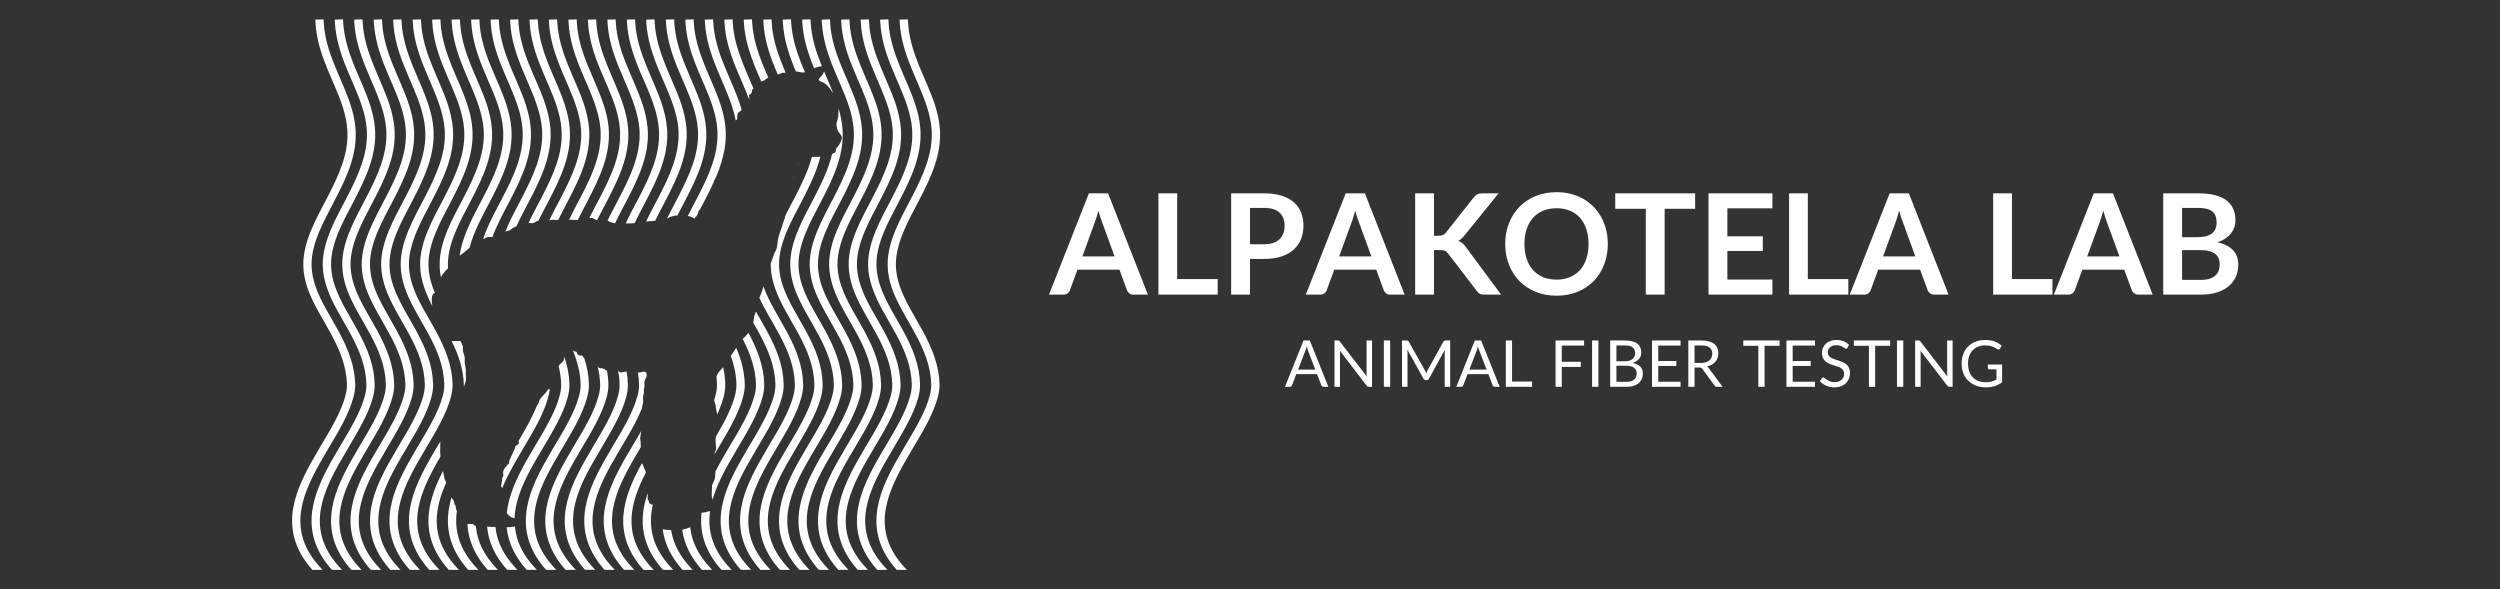 <?xml version="1.0" encoding="UTF-8"?>
<!DOCTYPE svg PUBLIC "-//W3C//DTD SVG 1.1//EN" "http://www.w3.org/Graphics/SVG/1.1/DTD/svg11.dtd">
<!-- Creator: CorelDRAW X7 -->
<svg xmlns="http://www.w3.org/2000/svg" xml:space="preserve" width="297mm" height="70mm" version="1.1" style="shape-rendering:geometricPrecision; text-rendering:geometricPrecision; image-rendering:optimizeQuality; fill-rule:evenodd; clip-rule:evenodd"
viewBox="0 0 29700 7000"
 xmlns:xlink="http://www.w3.org/1999/xlink">
 <rect x="0" y="0" width="29700" height="7000" fill="#333333" stroke="none"/>
 <defs>
  <style type="text/css">
   <![CDATA[
    .fil0 {fill:#FEFEFE}
   ]]>
  </style>
 </defs>
 <g id="Layer_x0020_1">
  <path class="fil0" d="M3943 6770c-176,-197 -259,-412 -239,-654 19,-222 120,-436 233,-638 62,-109 128,-217 191,-325 58,-101 115,-204 158,-309 35,-85 69,-187 67,-276 -5,-215 -83,-406 -189,-602 -99,-181 -217,-360 -281,-550 -30,-88 -48,-176 -49,-267 -3,-276 151,-544 282,-795 139,-268 265,-534 240,-828 -7,-87 -27,-173 -54,-258 -51,-159 -126,-313 -190,-470 -70,-173 -122,-344 -133,-526l-2 -39 98 -3 2 38c11,176 62,340 129,507 64,158 140,314 191,474 29,90 50,180 57,272 26,307 -102,582 -247,861 -125,240 -278,504 -274,767 1,84 17,166 45,247 63,186 180,363 276,540 112,206 192,405 197,630 3,99 -33,208 -71,301 -45,108 -103,214 -163,317 -62,109 -128,216 -189,325 -109,193 -208,400 -226,612 -19,235 65,440 243,629l19 20 -121 0zm1851 0c-149,-167 -231,-346 -241,-545 22,0 44,-1 65,-1 13,0 -3,17 35,24 15,183 98,347 243,502l19 20 -121 0zm-55 -3929c56,-168 146,-331 228,-487 139,-268 265,-534 240,-828 -7,-87 -27,-173 -54,-258 -51,-159 -126,-313 -190,-470 -70,-173 -122,-344 -133,-526l-2 -39 98 -3 2 38c11,176 62,340 129,507 64,158 140,314 191,474 29,90 50,180 57,272 26,307 -102,582 -247,861 -72,138 -153,285 -208,434 -14,1 -27,0 -38,-1 -22,0 -46,11 -73,26zm-2028 3929c-175,-197 -258,-412 -238,-654 19,-222 120,-436 233,-638 61,-109 127,-217 190,-325 59,-101 115,-204 159,-309 34,-85 69,-187 67,-276 -6,-215 -83,-406 -190,-602 -98,-181 -216,-360 -281,-550 -29,-88 -47,-176 -48,-267 -3,-276 150,-544 281,-795 139,-268 266,-534 241,-828 -7,-87 -27,-173 -54,-258 -51,-159 -127,-313 -190,-470 -70,-173 -123,-344 -133,-526l-3 -39 99 -3 2 38c10,176 61,340 129,507 64,158 139,314 191,474 29,90 49,180 57,272 26,307 -102,582 -248,861 -124,240 -277,504 -274,767 1,84 18,166 45,247 63,186 181,363 277,540 111,206 191,405 197,630 2,99 -34,208 -72,301 -44,108 -102,214 -162,317 -63,109 -129,216 -190,325 -108,193 -207,400 -225,612 -20,235 65,440 243,629l18 20 -121 0zm1620 0c-176,-197 -259,-412 -238,-654 15,-179 84,-353 169,-520 1,7 3,14 5,23 12,33 5,61 23,92 6,9 9,17 11,23 -57,125 -99,255 -110,387 -20,235 65,440 242,629l19 20 -121 0zm-93 -3477c-9,-47 -15,-95 -15,-144 -4,-276 150,-544 281,-795 139,-268 265,-534 241,-828 -8,-87 -28,-173 -55,-258 -51,-159 -126,-313 -189,-470 -70,-173 -123,-344 -134,-526l-2 -39 98 -3 3 38c10,176 61,340 128,507 64,158 140,314 192,474 28,90 49,180 57,272 26,307 -102,582 -248,861 -125,240 -277,504 -274,767 0,13 1,26 2,39 -34,28 -63,66 -85,105zm-138 3477c-176,-197 -259,-412 -239,-654 19,-222 120,-436 233,-638 44,-79 91,-156 137,-234 0,6 0,12 0,19 0,48 -6,109 3,159 -17,29 -33,58 -50,87 -108,193 -207,400 -225,612 -19,235 65,440 243,629l19 20 -121 0zm410 -2176c0,-9 0,-18 0,-26 -5,-184 -62,-349 -144,-516 34,2 67,0 105,0 9,20 19,41 28,61 1,9 1,22 0,41 -1,39 29,69 22,140 -3,39 20,88 13,138 -5,46 12,51 -7,115 -5,20 -12,34 -17,47zm-374 -958c-37,-72 -71,-145 -96,-220 -30,-88 -48,-176 -49,-267 -3,-276 151,-544 282,-795 139,-268 265,-534 240,-828 -7,-87 -27,-173 -54,-258 -51,-159 -127,-313 -190,-470 -70,-173 -122,-344 -133,-526l-2 -39 98 -3 2 38c11,176 62,340 129,507 64,158 140,314 191,474 29,90 50,180 57,272 26,307 -102,582 -247,861 -125,240 -278,504 -274,767 1,84 17,166 45,247 9,28 20,56 32,84l0 0c-43,9 -43,78 -31,156zm-268 3134c-175,-197 -258,-412 -238,-654 18,-222 120,-436 233,-638 61,-109 127,-217 190,-325 59,-101 115,-204 159,-309 34,-85 69,-187 66,-276 -5,-215 -82,-406 -189,-602 -98,-181 -216,-360 -281,-550 -29,-88 -47,-176 -48,-267 -3,-276 150,-544 281,-795 139,-268 266,-534 241,-828 -8,-87 -27,-173 -55,-258 -50,-159 -126,-313 -189,-470 -70,-173 -123,-344 -133,-526l-3 -39 99 -3 2 38c10,176 61,340 129,507 63,158 139,314 191,474 28,90 49,180 57,272 26,307 -102,582 -248,861 -124,240 -277,504 -274,767 1,84 18,166 45,247 63,186 181,363 277,540 111,206 191,405 197,630 2,99 -34,208 -72,301 -44,108 -102,214 -162,317 -63,109 -129,216 -190,325 -108,193 -207,400 -225,612 -20,235 65,440 243,629l18 20 -121 0zm-231 0c-176,-197 -259,-412 -238,-654 18,-222 119,-436 233,-638 61,-109 127,-217 190,-325 58,-101 115,-204 158,-309 35,-85 69,-187 67,-276 -5,-215 -83,-406 -189,-602 -98,-181 -216,-360 -281,-550 -30,-88 -47,-176 -49,-267 -3,-276 151,-544 282,-795 139,-268 265,-534 240,-828 -7,-87 -27,-173 -54,-258 -51,-159 -126,-313 -189,-470 -71,-173 -123,-344 -134,-526l-2 -39 98 -3 2 38c11,176 62,340 129,507 64,158 140,314 191,474 29,90 50,180 58,272 25,307 -103,582 -248,861 -125,240 -277,504 -274,767 1,84 17,166 45,247 63,186 180,363 276,540 112,206 192,405 197,630 3,99 -33,208 -71,301 -44,108 -102,214 -162,317 -63,109 -129,216 -190,325 -109,193 -208,400 -225,612 -20,235 64,440 242,629l19 20 -121 0zm-231 0c-176,-197 -259,-412 -239,-654 19,-222 120,-436 233,-638 62,-109 128,-217 191,-325 58,-101 115,-204 158,-309 34,-85 69,-187 67,-276 -6,-215 -83,-406 -190,-602 -98,-181 -216,-360 -281,-550 -29,-88 -47,-176 -48,-267 -3,-276 151,-544 281,-795 140,-268 266,-534 241,-828 -7,-87 -27,-173 -54,-258 -51,-159 -127,-313 -190,-470 -70,-173 -122,-344 -133,-526l-2 -39 98 -3 2 38c10,176 61,340 129,507 64,158 140,314 191,474 29,90 49,180 57,272 26,307 -102,582 -247,861 -125,240 -278,504 -275,767 1,84 18,166 45,247 64,186 181,363 277,540 112,206 191,405 197,630 2,99 -33,208 -72,301 -44,108 -102,214 -162,317 -63,109 -129,216 -190,325 -108,193 -207,400 -225,612 -19,235 65,440 243,629l19 20 -121 0zm-232 0c-176,-197 -259,-412 -238,-654 18,-222 120,-436 233,-638 61,-109 127,-217 190,-325 59,-101 115,-204 158,-309 35,-85 69,-187 67,-276 -5,-215 -82,-406 -189,-602 -98,-181 -216,-360 -281,-550 -30,-88 -47,-176 -48,-267 -4,-276 150,-544 281,-795 139,-268 265,-534 241,-828 -8,-87 -27,-173 -55,-258 -51,-159 -126,-313 -189,-470 -70,-173 -123,-344 -134,-526l-2 -39 98 -3 3 38c10,176 61,340 129,507 63,158 139,314 191,474 28,90 49,180 57,272 26,307 -102,582 -248,861 -124,240 -277,504 -274,767 1,84 18,166 45,247 63,186 181,363 277,540 111,206 191,405 197,630 2,99 -34,208 -72,301 -44,108 -102,214 -162,317 -63,109 -129,216 -190,325 -108,193 -207,400 -225,612 -20,235 65,440 242,629l19 20 -121 0zm1388 0c-175,-197 -258,-412 -238,-654 6,-70 20,-139 40,-207 2,4 5,9 10,15 30,39 21,62 25,65 25,23 11,59 29,80 -2,17 -4,35 -6,52 -19,235 65,440 243,629l19 20 -122 0zm-101 -3731c30,-237 161,-468 274,-685 140,-268 266,-534 241,-828 -7,-87 -27,-173 -54,-258 -51,-159 -127,-313 -190,-470 -70,-173 -122,-344 -133,-526l-2 -39 98 -3 2 38 0 0 1 8 0 0 0 8 0 0 1 9 0 0 0 8 0 0 1 8 0 0 1 8 0 0 1 8 0 0 1 8 0 0 1 9 1 8 0 0 1 8 1 8 1 8 0 0 1 8 0 0 2 8 1 8 0 0 1 8 2 8 1 8 2 8 1 8 2 8 2 8 0 0 2 8 1 8 2 8 2 7 2 8 2 8 2 8 2 8 2 8 2 8 0 0 2 8 3 8 2 7 2 8 2 8 3 8 2 8 3 8 2 7 3 8 2 8 3 8 2 8 3 8 3 7 2 8 3 8 0 0 3 8 3 8 3 7 3 8 2 8 3 8 3 8 3 7 3 8 3 8 3 8 4 8 3 7 3 8c64,158 140,314 191,474 29,90 49,180 57,272 26,307 -102,582 -247,861 -92,177 -200,367 -248,560 -32,31 -101,85 -118,97zm5192 3731c-176,-197 -259,-412 -238,-654 18,-222 119,-436 233,-638 61,-109 127,-217 190,-325 59,-101 115,-204 158,-309 35,-85 69,-187 67,-276 -5,-215 -83,-406 -189,-602 -98,-181 -216,-360 -281,-550 -30,-88 -47,-176 -48,-267 -4,-276 150,-544 281,-795 139,-268 265,-534 241,-828 -8,-87 -28,-173 -55,-258 -51,-159 -126,-313 -189,-470 -70,-173 -123,-344 -134,-526l-2 -39 98 -3 3 38c10,176 61,340 128,507 64,158 140,314 192,474 28,90 49,180 57,272 26,307 -102,582 -248,861 -125,240 -277,504 -274,767 1,84 17,166 45,247 63,186 180,363 276,540 112,206 192,405 198,630 2,99 -34,208 -72,301 -44,108 -102,214 -162,317 -63,109 -129,216 -190,325 -108,193 -207,400 -225,612 -20,235 65,440 242,629l19 20 -121 0zm-231 0c-176,-197 -259,-412 -239,-654 19,-222 120,-436 233,-638 62,-109 128,-217 191,-325 58,-101 115,-204 158,-309 34,-85 69,-187 67,-276 -5,-215 -83,-406 -189,-602 -99,-181 -217,-360 -281,-550 -30,-88 -48,-176 -49,-267 -3,-276 151,-544 282,-795 139,-268 265,-534 240,-828 -7,-87 -27,-173 -54,-258 -51,-159 -127,-313 -190,-470 -70,-173 -122,-344 -133,-526l-2 -39 98 -3 2 38c11,176 62,340 129,507 64,158 140,314 191,474 29,90 50,180 57,272 26,307 -102,582 -247,861 -125,240 -278,504 -274,767 1,84 17,166 45,247 63,186 180,363 276,540 112,206 192,405 197,630 3,99 -33,208 -71,301 -45,108 -103,214 -163,317 -62,109 -128,216 -190,325 -108,193 -207,400 -225,612 -19,235 65,440 243,629l19 20 -121 0zm-232 0c-175,-197 -258,-412 -238,-654 18,-222 120,-436 233,-638 61,-109 127,-217 190,-325 59,-101 115,-204 158,-309 35,-85 70,-187 67,-276 -5,-215 -82,-406 -189,-602 -98,-181 -216,-360 -281,-550 -29,-88 -47,-176 -48,-267 -4,-276 150,-544 281,-795 139,-268 266,-534 241,-828 -8,-87 -27,-173 -55,-258 -51,-159 -126,-313 -189,-470 -70,-173 -123,-344 -133,-526l-3 -39 99 -3 2 38c10,176 61,340 129,507 63,158 139,314 191,474 28,90 49,180 57,272 26,307 -102,582 -248,861 -124,240 -277,504 -274,767 1,84 18,166 45,247 63,186 181,363 277,540 111,206 191,405 197,630 2,99 -34,208 -72,301 -44,108 -102,214 -162,317 -63,109 -129,216 -190,325 -108,193 -207,400 -225,612 -20,235 65,440 243,629l18 20 -121 0zm-231 0c-176,-197 -259,-412 -238,-654 18,-222 119,-436 233,-638 61,-109 127,-217 190,-325 58,-101 115,-204 158,-309 35,-85 69,-187 67,-276 -5,-215 -83,-406 -189,-602 -98,-181 -217,-360 -281,-550 -30,-88 -47,-176 -49,-267 -3,-276 151,-544 282,-795 139,-268 265,-534 240,-828 -7,-87 -27,-173 -54,-258 -51,-159 -126,-313 -189,-470 -71,-173 -123,-344 -134,-526l-2 -39 98 -3 2 38c11,176 62,340 129,507 64,158 140,314 191,474 29,90 50,180 57,272 26,307 -102,582 -247,861 -125,240 -277,504 -274,767 1,84 17,166 45,247 63,186 180,363 276,540 112,206 192,405 197,630 3,99 -33,208 -71,301 -45,108 -102,214 -162,317 -63,109 -129,216 -190,325 -109,193 -208,400 -225,612 -20,235 64,440 242,629l19 20 -121 0zm-231 0c-176,-197 -259,-412 -239,-654 19,-222 120,-436 233,-638 61,-109 128,-217 191,-325 58,-101 115,-204 158,-309 34,-85 69,-187 67,-276 -6,-215 -83,-406 -190,-602 -98,-181 -216,-360 -281,-550 -29,-88 -47,-176 -48,-267 -3,-276 151,-544 281,-795 140,-268 266,-534 241,-828 -7,-87 -27,-173 -54,-258 -51,-159 -127,-313 -190,-470 -70,-173 -122,-344 -133,-526l-2 -39 98 -3 2 38c10,176 61,340 129,507 64,158 140,314 191,474 29,90 49,180 57,272 26,307 -102,582 -247,861 -125,240 -278,504 -275,767 1,84 18,166 45,247 64,186 181,363 277,540 112,206 191,405 197,630 2,99 -33,208 -72,301 -44,108 -102,214 -162,317 -63,109 -129,216 -190,325 -108,193 -207,400 -225,612 -19,235 65,440 243,629l19 20 -121 0zm-232 0c-176,-197 -259,-412 -238,-654 18,-222 120,-436 233,-638 61,-109 127,-217 190,-325 59,-101 115,-204 158,-309 35,-85 69,-187 67,-276 -5,-215 -83,-406 -189,-602 -98,-181 -216,-360 -281,-550 -30,-88 -47,-176 -48,-267 -4,-276 150,-544 281,-795 90,-173 174,-345 216,-525 12,-6 22,-12 36,-18 14,-4 -2,-37 28,-65 25,-24 65,-99 49,-129 -19,-36 -44,-45 -54,-95 -7,-35 -12,-53 3,-88 0,-1 7,-37 10,-41 0,-34 7,-74 5,-106 23,77 39,155 46,234 26,307 -102,582 -248,861 -124,240 -277,504 -274,767 1,84 18,166 45,247 63,186 180,363 277,540 111,206 191,405 197,630 2,99 -34,208 -72,301 -44,108 -102,214 -162,317 -63,109 -129,216 -190,325 -108,193 -207,400 -225,612 -20,235 65,440 242,629l19 20 -121 0zm238 -5811l-9 -19c19,-17 49,-53 56,-68 0,-7 5,-14 9,-24 37,87 75,174 110,262 -1,-2 -3,-3 -4,-5l-3 -4c-22,-35 -53,-81 -88,-105 -39,-28 -38,-17 -71,-37zm-63 -149l-5 -12c-70,-173 -123,-344 -134,-526l-2 -39 98 -3 3 38c10,176 61,340 128,507l5 11c-30,4 -67,14 -93,24zm-406 5960c-176,-197 -259,-412 -239,-654 19,-222 120,-436 233,-638 62,-109 128,-217 191,-325 58,-101 115,-204 158,-309 35,-85 69,-187 67,-276 -5,-215 -83,-406 -189,-602 -99,-181 -217,-360 -281,-550 -30,-88 -48,-176 -49,-267 0,-6 0,-13 0,-20 13,-32 29,-77 34,-95 11,-42 35,-58 40,-99 6,-46 14,-121 32,-163 10,-22 13,-45 31,-86 7,-45 28,-74 32,-106 0,-3 1,-7 1,-11 36,-73 75,-145 112,-215 83,-161 162,-322 207,-488 1,0 2,-1 3,-1 30,-6 65,2 98,-3 -45,178 -128,348 -217,520 -125,240 -278,504 -274,767 1,84 17,166 45,247 63,186 180,363 276,540 112,206 192,405 197,630 3,99 -33,208 -71,301 -45,108 -103,214 -163,317 -62,109 -128,216 -189,325 -109,193 -208,400 -226,612 -19,235 65,440 243,629l19 20 -121 0zm190 -5921c-7,-17 -14,-34 -21,-51 -70,-173 -122,-344 -133,-526l-2 -39 98 -3 2 38c11,176 62,340 129,507 11,28 23,56 35,84 -18,3 -37,4 -51,-1 -17,-5 -37,-8 -57,-9zm-422 5921c-175,-197 -258,-412 -238,-654 18,-222 120,-436 233,-638 61,-109 127,-217 190,-325 59,-101 115,-204 159,-309 34,-85 69,-187 66,-276 -5,-215 -82,-406 -189,-602 -77,-143 -167,-283 -233,-430 16,-31 36,-85 50,-133 63,184 179,358 274,533 111,206 191,405 197,630 2,99 -34,208 -72,301 -44,108 -102,214 -162,317 -63,109 -129,216 -190,325 -108,193 -207,400 -225,612 -20,235 65,440 243,629l18 20 -121 0zm207 -5884c-13,-29 -25,-58 -37,-88 -70,-173 -123,-344 -133,-526l-3 -39 99 -3 2 38c10,176 61,340 129,507 12,30 24,59 36,88 -8,2 -19,3 -39,2 -2,0 -26,12 -54,21zm249 1063c-2,8 -4,15 -7,22 2,-8 3,-15 4,-20 1,-4 2,-1 2,-6l1 4zm-53 146c-5,10 -9,20 -13,30 1,-9 5,-20 13,-30zm-634 4675c-176,-197 -259,-412 -238,-654 18,-222 119,-436 233,-638 61,-109 127,-217 190,-325 58,-101 115,-204 158,-309 35,-85 69,-187 67,-276 -5,-215 -83,-406 -189,-602 -24,-44 -49,-88 -74,-132 3,-35 13,-94 24,-111 1,-8 4,-15 8,-21 44,78 90,156 132,234 112,206 192,405 197,630 3,99 -33,208 -71,301 -44,108 -102,214 -162,317 -63,109 -129,216 -190,325 -109,193 -208,400 -225,612 -1,4 -1,7 -1,11l0 0c0,4 -1,7 -1,11 0,3 0,7 0,11 -1,3 -1,7 -1,11 0,3 0,7 0,10 0,4 0,8 0,11 0,4 0,7 0,11l0 0c0,4 0,7 0,11 0,3 0,7 1,10 0,4 0,7 0,11l0 0c0,3 0,7 1,10 0,4 0,7 1,11l0 0c0,3 0,7 0,10 1,4 1,7 2,11 0,3 0,7 1,10 0,4 1,7 1,11l0 0c1,3 1,7 2,10l0 0c0,3 1,7 2,10 0,4 1,7 1,11l0 0c1,3 2,6 2,10 1,3 2,7 3,10 0,3 1,7 2,10 1,3 1,7 2,10l0 0c1,4 2,7 3,10l0 0c1,4 2,7 3,10l0 0c1,4 2,7 3,10l0 0c1,4 2,7 3,10l0 0c1,4 2,7 3,10 1,3 2,7 3,10l0 0c1,3 2,7 4,10l0 0c1,3 2,6 3,10 1,3 3,6 4,10 1,3 3,6 4,9 1,4 3,7 4,10 1,3 3,6 4,10l0 0c2,3 3,6 4,9 2,4 3,7 5,10l0 0c1,3 3,6 5,10 1,3 3,6 4,9 2,3 4,7 5,10 2,3 4,6 5,9 2,3 4,7 5,10 2,3 4,6 6,9 2,3 3,6 5,10 2,3 4,6 6,9 2,3 4,6 6,9 2,3 4,6 6,10 2,3 4,6 6,9 2,3 4,6 6,9 2,3 4,6 6,9 2,3 4,7 7,10 2,3 4,6 6,9 2,3 5,6 7,9 2,3 5,6 7,9 2,3 4,6 7,9 2,3 5,6 7,9 2,3 5,6 7,9 3,3 5,6 8,9l0 0c2,3 5,6 7,9 3,3 5,6 8,9 3,3 5,6 8,9 3,3 5,6 8,9 3,3 5,6 8,9 3,3 6,6 8,9l19 20 -121 0zm241 -5803l0 -1 -3 -7 -4 -7 -3 -8 -3 -7 -3 -7 -3 -7 -3 -8 -3 -7 -4 -7 -3 -8 -3 -7 -3 -7 -3 -8 -3 -7 -3 -7 -3 -8 -3 -7 -3 -7 -3 -7 -3 -8 -3 -7 -3 -7 -3 -8c-70,-173 -123,-344 -134,-526l-2 -39 98 -3 2 38c11,176 62,340 129,507 20,50 42,99 63,149 -28,7 -39,36 -79,41 -2,0 -4,1 -6,2zm-472 5803c-176,-197 -259,-412 -239,-654 1,-9 2,-17 3,-25 29,-2 54,-5 63,-11 0,0 19,-4 38,-9 -2,17 -4,33 -6,50 -19,235 65,440 243,629l19 20 -121 0zm-71 -1171c21,-41 43,-81 65,-121 62,-109 128,-217 191,-325 58,-101 115,-204 158,-309 34,-85 69,-187 67,-276 -5,-194 -68,-367 -158,-543 5,-4 11,-9 18,-15 11,-9 31,-31 50,-57 107,200 183,394 188,613 2,99 -33,208 -72,301 -44,108 -102,214 -162,317 -63,109 -129,216 -190,325 -76,136 -148,280 -190,427 -4,-12 -10,-34 -10,-62 0,-34 5,-81 5,-117 7,-3 5,-1 8,-5 -4,-11 23,-40 27,-83 2,-19 4,-44 5,-70zm399 -4420c-48,-128 -107,-254 -159,-381 -70,-173 -122,-344 -133,-526l-2 -39 98 -3 2 38c10,176 62,340 129,507 37,93 79,184 117,276 -32,20 -6,48 -31,64 -5,3 -17,12 -23,11 0,19 9,40 2,53zm-560 5591c-131,-147 -211,-305 -234,-476 32,-7 68,-20 95,-31 18,177 100,337 242,487l18 20 -121 0zm166 -1584c6,-11 13,-22 19,-33 59,-101 115,-204 158,-309 35,-85 69,-187 67,-276 -3,-119 -27,-230 -67,-338 23,-39 44,-64 64,-98 60,139 98,281 102,434 2,99 -34,208 -72,301 -44,108 -102,214 -162,317 -42,72 -85,144 -127,216 2,-19 7,-36 16,-50 15,-22 -13,-110 2,-158l0 -6zm235 -3755c-10,-55 -24,-109 -42,-163 -51,-159 -126,-313 -189,-470 -70,-173 -123,-344 -134,-526l-2 -39 98 -3 3 38c10,176 61,340 129,507 63,158 139,314 191,474 5,18 11,36 16,54 -9,30 -56,8 -52,105 1,12 -8,13 -18,23zm-632 5339c-133,-149 -213,-309 -235,-483 20,6 61,10 100,11 25,163 106,312 237,452l19 20 -121 0zm376 -2016c21,-62 35,-127 34,-186 -1,-33 -3,-66 -7,-97 3,-5 7,-10 10,-19 1,-4 -1,-2 2,-6 5,-14 59,-74 68,-84 15,67 24,134 25,204 3,99 -33,208 -71,301 -9,21 -18,41 -27,62 4,-31 -17,-67 -15,-114 0,-7 -12,-27 -19,-61zm-313 -2188c36,-72 74,-143 110,-212 139,-268 265,-534 240,-828 -7,-87 -27,-173 -54,-258 -51,-159 -126,-313 -190,-470 -70,-173 -122,-344 -133,-526l-2 -39 98 -3 2 38c11,176 62,340 129,507 64,158 140,314 191,474 29,90 50,180 57,272 11,121 -3,237 -33,351 -3,8 -7,17 -9,26 -1,5 -2,12 -3,19 -19,63 -42,126 -68,187 -11,21 -19,37 -20,38 -3,5 -5,13 -7,22 -33,73 -69,146 -107,218 -19,37 -39,74 -59,112 -10,5 -19,10 -19,38 -6,11 -12,22 -18,34 -4,3 -7,6 -7,7 -15,5 -10,21 -14,25 -21,-15 -51,-26 -84,-32zm-295 4204c-175,-197 -258,-412 -238,-654 7,-85 26,-169 54,-251l2 3c7,35 -13,36 11,81 18,35 -9,20 27,40 15,15 11,-4 23,9l-1 4 -2 10c-1,3 -1,7 -2,10 -1,3 -1,6 -2,10 0,3 -1,6 -2,10 0,3 -1,6 -1,10 -1,3 -1,6 -2,9 0,4 -1,7 -1,10 -1,4 -1,7 -2,10l-1 10c0,3 -1,7 -1,10 0,3 -1,7 -1,10 0,3 -1,7 -1,10 -20,235 65,440 243,629l19 20 -122 0zm47 -4171c41,-84 85,-165 126,-245 139,-268 266,-534 241,-828 -7,-87 -27,-173 -54,-258 -51,-159 -127,-313 -190,-470 -70,-173 -123,-344 -133,-526l-3 -39 99 -3 2 38c10,176 61,340 129,507 64,158 139,314 191,474 29,90 49,180 57,272 26,307 -102,582 -248,861 -30,58 -61,117 -92,177 -38,3 -73,11 -98,24 -13,6 -21,11 -27,16zm-278 4171c-3,-3 -5,-6 -8,-9 -3,-3 -6,-6 -8,-9 -3,-3 -5,-7 -8,-10 -3,-3 -5,-6 -8,-9 -2,-3 -5,-6 -7,-9 -3,-3 -5,-7 -8,-10 -2,-3 -5,-6 -7,-9 -3,-3 -5,-6 -8,-10 -2,-3 -4,-6 -7,-9 -2,-3 -4,-6 -7,-10 -2,-3 -4,-6 -6,-9 -3,-3 -5,-6 -7,-10 -2,-3 -4,-6 -6,-9 -3,-3 -5,-7 -7,-10l0 0c-2,-3 -4,-6 -6,-9 -2,-4 -4,-7 -6,-10 -2,-3 -4,-7 -6,-10 -2,-3 -4,-6 -6,-10l0 0c-2,-3 -4,-6 -6,-9 -2,-4 -3,-7 -5,-10 -2,-3 -4,-7 -6,-10 -1,-3 -3,-6 -5,-10 -2,-3 -3,-6 -5,-10l0 0c-2,-3 -3,-6 -5,-10 -2,-3 -3,-6 -5,-9 -1,-4 -3,-7 -5,-10 -1,-4 -3,-7 -4,-10l0 0c-2,-4 -3,-7 -4,-10l0 0c-2,-4 -3,-7 -5,-11l0 0c-1,-3 -3,-6 -4,-10 -1,-3 -3,-6 -4,-10 -1,-3 -2,-7 -4,-10 -1,-3 -2,-7 -3,-10 -2,-4 -3,-7 -4,-10 -1,-4 -2,-7 -3,-11 -1,-3 -3,-7 -4,-10l0 0c-1,-3 -2,-7 -3,-10 -1,-4 -2,-7 -3,-11 -1,-3 -2,-7 -3,-10 0,-4 -1,-7 -2,-10 -1,-4 -2,-7 -3,-11 -1,-3 -1,-7 -2,-10 -1,-4 -2,-7 -2,-11 -1,-4 -2,-7 -2,-11l0 0c-1,-3 -2,-7 -2,-10l0 0c-1,-4 -2,-7 -2,-11 -1,-3 -1,-7 -2,-11 0,-3 -1,-7 -1,-10 -1,-4 -1,-7 -2,-11 0,-4 -1,-7 -1,-11l0 0c0,-3 -1,-7 -1,-11l0 0c0,-3 -1,-7 -1,-11 0,-3 -1,-7 -1,-10 0,-4 0,-8 0,-11 -1,-4 -1,-8 -1,-11 0,-4 0,-8 0,-11 0,-4 0,-8 0,-11 0,-4 0,-8 0,-12 0,-3 0,-7 0,-11l0 0c0,-3 0,-7 0,-11 0,-4 0,-7 0,-11 1,-4 1,-8 1,-11 0,-4 0,-8 1,-12 0,-3 0,-7 1,-11 17,-212 111,-418 218,-612 6,5 15,14 22,43 8,31 25,43 26,66 -84,163 -154,334 -168,508 -20,235 65,440 242,629l19 20 -121 0zm31 -4138c44,-95 95,-188 142,-278 139,-268 265,-534 241,-828l-1 -4 0 -4 -1 -4 0 -5 0 -4 -1 -4 0 -4 -1 -4 0 -4 -1 -4 0 -4 -1 -4 0 -4 -1 -4 -1 -4 0 -4 -1 -4 -1 -5 0 -4 0 0 -1 -4 -1 -4 0 -4 -1 -4 0 0 -1 -4 -1 -4 0 -4 -1 -4 -1 -4 0 0 -1 -4 -1 -4 0 -4 -1 -4 0 0 -1 -4 0 0 -1 -4 -1 -4 -1 -4 0 0 -1 -4 -1 -4 0 0 -1 -4 0 0 -1 -4 0 0 -1 -4 -1 -4 -1 -4 -1 -4 0 0 -1 -4 0 0 -1 -4 0 0 -1 -4 0 0 -1 -4 -1 -4 -1 -4 -1 -4 -1 -4 0 0 -1 -4 -2 -4 -1 -4 -1 -4 0 0 -1 -4 -1 -4 -2 -4 -1 -4 0 0 -1 -4 -1 -4 -2 -4 0 0 -1 -4 -2 -8 -3 -7 -2 -7 -3 -8 -2 -7 -3 -8 -2 -7 -3 -8 -3 -7 -2 -7 0 0 -3 -8 0 0 -3 -7 -3 -8 -2 -7 0 0 -3 -7 -3 -8 0 0 -3 -7 -3 -7 0 0 -3 -8 0 0 -3 -7 -3 -7 0 0 -3 -8 0 0 -3 -7 0 0 -3 -7 -3 -8 0 0 -3 -7 0 0 -3 -7 -3 -8 -3 -7 -3 -7 -3 -8 0 0 -3 -7 -3 -7 -3 -8 0 0 -3 -7 -4 -7 -3 -8 -3 -7 0 0 -3 -7 -3 -7 0 0 -3 -8 -3 -7 -4 -7 -3 -8 -3 -7 -3 -7 -3 -7 -3 -8 -3 -7 -4 -7 -3 -8 -3 -7 -3 -7 -3 -8 -3 -7 -3 -7 -3 -8 -3 -7 -3 -7 -3 -7 -3 -8 -3 -7 -3 -7 -3 -8c-70,-173 -123,-344 -134,-526l-2 -39 98 -3 3 38c10,176 61,340 128,507 64,158 140,314 192,474 28,90 49,180 57,272 25,307 -103,582 -248,861l-6 12 -6 11 -6 11 -6 11 -6 12 -6 11 0 0 -6 12 -6 11 0 0 -6 12 0 0 -6 11 -6 12 -6 11 0 0 -6 12 -6 12 0 0 -6 11 0 0 -6 12 -6 12 0 0 -6 12 -6 11 0 0 -5 12 -4 8c-25,4 -56,8 -79,7 -5,0 -16,1 -31,4zm-262 4138c-176,-197 -259,-412 -239,-654 19,-222 120,-436 233,-638 62,-109 128,-217 191,-325 6,-11 12,-22 19,-33 -6,44 -14,88 -13,90 7,29 5,65 8,102 -39,65 -78,131 -115,197 -108,193 -207,400 -225,612 0,4 0,7 -1,11 0,4 0,7 0,11 0,3 -1,7 -1,11 0,3 0,7 0,11 0,3 0,7 0,10 0,4 0,8 0,11 0,4 0,7 0,11 0,4 0,7 0,11 0,3 0,7 0,10 0,4 1,7 1,11 0,3 0,7 0,10 1,4 1,7 1,11 0,3 1,7 1,10l0 0c0,4 1,7 1,11 1,3 1,7 2,10 0,4 0,7 1,11 0,3 1,7 2,10 0,3 1,7 1,10l0 0c1,4 1,7 2,11 1,3 1,6 2,10 1,3 1,7 2,10l0 0c1,3 2,7 3,10 0,3 1,7 2,10 1,4 2,7 3,10 0,4 1,7 2,10 1,4 2,7 3,10 1,4 2,7 3,10 1,4 2,7 3,10 2,3 3,7 4,10 1,3 2,7 3,10 1,3 3,6 4,10l0 0c1,3 2,6 4,10l0 0c1,3 2,6 3,9l1 0c1,4 2,7 4,10l0 0c1,3 2,6 4,10 1,3 3,6 4,9l0 0c2,4 3,7 5,10 1,3 3,6 4,10l0 0c2,3 3,6 5,9l0 0c2,3 3,7 5,10 2,3 3,6 5,9l0 0c2,3 3,7 5,10 2,3 4,6 5,9 2,3 4,6 6,10 2,3 4,6 6,9l0 0c1,3 3,6 5,9 2,3 4,6 6,10 2,3 4,6 6,9 2,3 4,6 6,9 3,3 5,6 7,9 2,3 4,7 6,10 2,3 5,6 7,9l0 0c2,3 4,6 7,9 2,3 4,6 6,9 3,3 5,6 8,9 2,3 4,6 7,9 2,3 5,6 7,9 2,3 5,6 7,9 3,3 5,6 8,9 3,3 5,6 8,9l0 0c2,3 5,6 8,9 2,3 5,6 8,9 2,3 5,6 8,9 2,3 5,6 8,9l19 20 -121 0zm20 -4116c47,-103 102,-203 153,-300 139,-268 265,-534 240,-828 -7,-87 -27,-173 -54,-258l-3 -8 0 0 -2 -7 -3 -7 -2 -8 -3 -7 -2 -8 0 0 -3 -7 0 0 -2 -8 0 0 -3 -7 -3 -7 -2 -8 -3 -7 0 0 -3 -8 0 0 -3 -7 -3 -7 0 0 -2 -8 -3 -7 0 0 -3 -7 -3 -8 0 0 -3 -7 -3 -7 0 0 -3 -8 0 0 -3 -7 0 0 -3 -7 -3 -8 0 0 -3 -7 0 0 -3 -7 -3 -8 -3 -7 -3 -7 -3 -8 0 0 -3 -7 -4 -7 -3 -8 0 0 -3 -7 -3 -7 -3 -8 -3 -7 -3 -7 0 0 -3 -7 -1 0 -3 -8 0 0 -3 -7 -3 -7 0 0 -3 -8 -3 -7 -3 -7 -4 -7 -3 -8 -3 -7 -3 -7 0 0 -3 -8 -3 -7 -3 -7 -3 -8 -4 -7 -3 -7 -3 -8 -3 -7 -3 -7 -3 -7 -3 -8 -3 -7 -3 -7 -3 -8c-70,-173 -122,-344 -133,-526l-2 -39 98 -3 2 38c10,176 62,340 129,507 64,158 140,314 191,474 29,90 49,180 57,272 26,307 -102,582 -247,861 -46,87 -94,177 -138,269 -17,2 -34,3 -48,3 -5,0 -34,0 -58,0zm-252 4116c-175,-197 -258,-412 -238,-654 18,-222 120,-436 233,-638 61,-109 127,-217 190,-325 59,-101 115,-204 158,-309 35,-85 70,-187 67,-276 -1,-49 -6,-96 -14,-142 13,1 26,1 39,-4 18,-1 28,-18 49,0 2,2 7,0 11,-2 2,14 4,27 6,41 -2,13 -6,26 -14,39 -27,45 -1,87 -18,112 -7,43 7,44 -11,93 -4,35 8,69 -7,103 -3,11 -3,22 -3,32 -4,9 -7,18 -11,27 -44,108 -102,214 -162,317 -63,109 -129,216 -190,325 -108,193 -207,400 -225,612 -20,235 65,440 243,629l18 20 -121 0zm36 -4148l1 -4 6 -12 6 -12 0 0 6 -12 0 0 6 -13 0 0 6 -12 0 0 7 -12 6 -12 6 -12 0 0 6 -12 6 -12 0 0 7 -12 6 -12 0 0 6 -12 6 -12 0 0 7 -12 0 0 6 -12 0 0 6 -12 0 0 6 -12 0 0 7 -12 0 0 6 -12 0 0 6 -12 0 0 6 -11 0 0 7 -13 0 0 6 -13 0 0 7 -12 0 0 6 -13 0 0 6 -12 0 0 7 -13 6 -12 0 0 6 -13 7 -12 0 0 6 -13 6 -12 0 0 6 -13 0 0 6 -12 6 -13 0 0 6 -13 0 0 6 -12 0 0 6 -13 0 0 5 -12 6 -13c2,-4 4,-8 6,-13l5 -12 5 -13 6 -13 0 0c1,-4 3,-8 5,-12l5 -13c2,-4 3,-8 5,-13 2,-4 3,-8 5,-12 2,-5 3,-9 5,-13 1,-4 3,-9 4,-13 2,-4 4,-8 5,-13 2,-4 3,-8 5,-13 1,-4 2,-8 4,-12 1,-5 3,-9 4,-13 2,-4 3,-9 4,-13 2,-4 3,-9 4,-13 2,-4 3,-9 4,-13l0 0c1,-4 3,-8 4,-13 1,-4 2,-8 3,-13 2,-4 3,-8 4,-13 1,-4 2,-8 3,-13 1,-4 2,-8 3,-13 1,-4 2,-8 3,-13 1,-4 2,-8 3,-13 1,-4 2,-9 3,-13l0 0c1,-4 2,-9 2,-13 1,-4 2,-9 3,-13 1,-5 1,-9 2,-13 1,-5 1,-9 2,-14 1,-4 1,-8 2,-13 1,-4 1,-9 2,-13 0,-4 1,-9 1,-13 1,-5 1,-9 2,-14 0,-4 0,-9 1,-13 0,-4 0,-9 1,-13 0,-5 0,-9 1,-14 0,-4 0,-9 0,-13 0,-5 0,-9 1,-14 0,-4 0,-9 0,-13 0,-5 0,-9 0,-14 0,-4 0,-9 0,-13 0,-5 -1,-10 -1,-14 0,-5 0,-9 0,-14 -1,-4 -1,-9 -1,-13 -1,-5 -1,-10 -1,-14 -8,-87 -27,-173 -55,-258 -51,-159 -126,-313 -189,-470l-3 -8 -4 -8 -3 -8 -3 -8 -3 -8 -3 -8 -4 -9 -3 -8 -3 -8 -3 -8 -3 -8 -3 -8 -2 -8 -3 -8 -3 -8 -3 -9 -3 -8 0 0 -3 -8 -2 -8 0 0 -3 -8 -3 -8 -2 -8 -3 -8 -2 -8 -3 -9 -2 -8 -3 -8 0 0 -2 -8 -2 -8 -3 -8 -2 -9 -2 -8 -2 -8 0 0 -2 -8 -2 -8 -2 -8 -2 -9 0 0 -2 -8 0 0 -2 -8 -2 -8 -2 -9 0 0 -2 -8 0 0 -1 -8 0 0 -2 -8 -1 -9 0 0 -2 -8 -2 -8 -1 -9 -1 -8 -2 -8 0 0 -1 -9 -1 -8 0 0 -1 -8 0 0 -1 -9 0 0 -2 -8 -1 -9 0 -8 -1 -8 -1 -9 0 0 -1 -8 0 0 -1 -9 0 -8 -1 -9 0 -8 -3 -39 98 -3 3 38 0 8 1 8 0 9 1 8 1 8 1 8 1 8 0 8 1 9 0 0 1 8 2 8 0 0 1 8 0 0 1 8 1 8 1 8 0 0 2 8 1 8 0 0 2 8 0 0 1 8 2 8 0 0 1 8 0 0 2 8 0 0 2 8 1 8 0 0 2 8 2 8 2 7 0 0 2 8 2 8 2 8 0 0 2 8 0 0 2 8 2 8 2 8 2 8 3 7 2 8 0 0 2 8 3 8 2 8 2 8 3 7 2 8 3 8 2 8 3 8 3 8 0 0 2 7 3 8 0 0 3 8 0 0 3 8 3 8 2 7 3 8 3 8 3 8 3 8 3 7 3 8 3 8 3 8 3 8 3 7 4 8c63,158 139,314 191,474 28,90 49,180 57,272 26,307 -102,582 -248,861 -45,88 -95,178 -139,271 -24,-2 -53,-11 -89,-31zm-267 4148c-176,-197 -259,-412 -239,-654 19,-222 120,-436 234,-638 61,-109 127,-217 190,-325 58,-101 115,-204 158,-309 35,-85 69,-187 67,-276 -1,-55 -7,-108 -17,-159 17,0 10,24 58,12l5 -1c18,-5 29,-6 37,-6 9,50 14,100 15,152 3,99 -33,208 -71,301 -45,108 -103,214 -163,317 -62,109 -128,216 -189,325l-5 9 -6 9 -5 9 -5 9 -5 9 -5 9 -5 9 -4 10 -5 9 -5 9 -5 9 -5 10 -5 9 -4 9 0 0 -5 10 0 0 -5 9 -4 9 -5 10 -5 9 0 0 -4 9 -4 10 0 0 -5 9 -4 10 -5 9 -4 10 -4 9 -4 10 -4 9 -4 10 0 0 -4 9 -4 10 -4 10 -4 9 0 0 -3 10 -4 10 -4 9 -3 10 -3 10 -4 9 -3 10 -3 10 0 0 -3 9 0 0c-1,4 -2,7 -3,10l-3 10 -3 10 0 0c-1,3 -2,6 -3,9 -1,4 -2,7 -2,10l-3 10 -3 10 -2 10c-1,3 -1,6 -2,9l0 0c-1,4 -2,7 -2,10 -1,4 -2,7 -2,10 -1,3 -2,7 -2,10 -1,3 -2,6 -2,10l0 0c-1,3 -2,6 -2,10 -1,3 -1,6 -2,10 0,3 -1,6 -1,9l-2 10c0,4 -1,7 -1,10l0 0 -1 10c-1,3 -1,7 -2,10 0,3 0,7 -1,10 0,3 0,7 0,10 -20,235 64,440 242,629l19 20 -121 0zm50 -4180c40,-80 82,-159 123,-236 139,-268 265,-534 240,-828 -7,-87 -27,-173 -54,-258 -51,-159 -126,-313 -190,-470l-3 -8 -3 -8 -3 -8 -3 -8 -4 -8 -3 -8 -3 -9 -3 -8 -3 -8 -3 -8 -3 -8 -3 -8 -3 -8 -3 -8 -3 -8 -2 -9 -3 -8 0 0 -3 -8 -3 -8 -2 -8 -3 -8 -3 -8 -2 -8 -3 -8 -2 -9 -3 -8 -2 -8 -2 -8 -3 -8 -2 -8 0 0 -2 -9 -2 -8 -3 -8 -2 -8 -2 -8 -2 -8 -2 -9 -2 -8 -2 -8 -1 -8 -2 -9 0 0 -2 -8 -2 -8 0 0 -1 -8 -2 -9 -1 -8 0 0 -2 -8 0 0 -1 -9 0 0 -2 -8 0 0 -1 -8 -1 -9 0 0 -2 -8 -1 -8 0 0 -1 -9 -1 -8 -1 -9 0 0 -1 -8 0 0 -1 -8 0 0 -1 -9 0 0 0 -8 0 0 -1 -9 0 0 -1 -8 0 0 0 -9 0 0 -1 -8 0 0 -2 -39 98 -3 2 38c11,176 62,340 129,507 64,158 140,314 191,474 29,90 50,180 57,272 26,307 -102,582 -247,861 -39,76 -82,154 -121,233 -12,-2 -24,-7 -36,-16 -16,-11 -34,-12 -57,-9zm-282 4180c-175,-197 -258,-412 -238,-654 19,-222 120,-436 233,-638 61,-109 128,-217 190,-325 59,-101 116,-204 159,-309 34,-85 69,-187 67,-276 -2,-74 -13,-146 -30,-216 11,11 6,20 33,22 62,4 48,22 78,30 10,53 16,107 17,162 2,99 -34,208 -72,301 -44,108 -102,214 -162,317 -63,109 -129,216 -190,325 -108,193 -207,400 -225,612 -19,235 65,440 243,629l19 20 -122 0zm41 -4158c42,-88 88,-174 132,-258l7 -13 6 -13 7 -12 6 -13 7 -12 6 -13 6 -12 7 -13 6 -12 6 -13 6 -12 6 -13 6 -12 6 -13 6 -13 6 -12 6 -13 6 -12 5 -13c2,-4 4,-8 6,-13l5 -12 6 -13 5 -13c2,-4 3,-8 5,-12l5 -13c2,-4 4,-8 5,-13 2,-4 4,-8 5,-12 2,-5 3,-9 5,-13 2,-4 3,-9 5,-13 1,-4 3,-8 4,-13 2,-4 3,-8 5,-13 1,-4 3,-8 4,-12 2,-5 3,-9 4,-13l0 0c2,-4 3,-9 4,-13 2,-4 3,-9 4,-13 2,-4 3,-9 4,-13 2,-4 3,-8 4,-13 1,-4 2,-8 4,-13 1,-4 2,-8 3,-13 1,-4 2,-8 3,-13 1,-4 3,-8 4,-13l0 0c1,-4 2,-8 3,-13 1,-4 1,-8 2,-13 1,-4 2,-9 3,-13 1,-4 2,-9 3,-13 1,-4 1,-9 2,-13 1,-5 2,-9 2,-13 1,-5 2,-9 2,-14 1,-4 2,-8 2,-13 1,-4 1,-9 2,-13 0,-4 1,-9 1,-13l0 0c1,-5 1,-9 2,-14l0 0c0,-4 1,-9 1,-13l0 0c0,-4 1,-9 1,-13 0,-5 1,-9 1,-14l0 0c0,-4 0,-9 0,-13 1,-5 1,-9 1,-14l0 0c0,-4 0,-9 0,-13l0 0c0,-5 0,-9 0,-14 0,-4 0,-9 0,-13l0 0c0,-5 0,-10 -1,-14l0 0c0,-5 0,-9 0,-14l0 0c0,-4 -1,-9 -1,-13l0 0c0,-5 -1,-10 -1,-14l0 0 0 -4 0 0 -1 -4 0 0 0 -4 0 0 -1 -5 0 0 0 -4 0 0 0 -4 -1 -4 0 0 0 -4 -1 -4 0 0 0 -4 -1 -4 0 0 0 -4 -1 -4 0 0 -1 -4 0 0 0 -4 -1 -4 0 -4 -1 -5 0 0 -1 -4 0 -4 0 0 -1 -4 -1 -4 -1 -4 0 0 0 -4 -1 -4 -1 -4 -1 -4 0 -4 -1 -4 -1 -4 -1 -4 -1 -4 -1 -4 -1 -4 0 -4 -1 -4 -1 -4 -1 -4 0 0 -1 -4 -1 -4 -1 -4 -1 -4 -1 -4 -1 -4 -1 -4 -1 -4 0 0 -1 -4 -1 -4 -2 -4 -1 -4 -1 -4 -1 -4 -1 -4 -1 -4 -1 -4 -2 -4 -1 -4 -1 -4 -1 -4 -1 -4 -2 -4 -1 -4 -1 -4 -1 -4c-51,-159 -127,-313 -190,-470 -70,-173 -123,-344 -133,-526l-2 -39 98 -3 2 38c10,176 61,340 129,507 64,158 139,314 191,474l1 4 2 5 1 4 1 4 2 4 1 4 1 5 1 4 2 4 1 4 1 4 1 5 1 4 2 4 1 4 1 4 1 5 1 4 1 4 1 4 1 5 0 0 1 4 0 0 2 4 1 4 1 4 1 5 1 4 1 4 1 4 0 0 0 5 1 4 1 4 0 0 1 4 0 0 1 5 0 0 1 4 1 4 0 0 1 4 1 5 0 0 0 4 0 0 1 4 1 4 1 5 0 0 0 4 0 0 1 4 0 0 1 4 0 0 1 5 0 4 1 4 0 0 1 4 0 0 0 5 1 4 0 4 0 0 1 5 0 0 0 4 0 0 1 4 0 0 1 4 0 5 1 4 0 4 0 0 0 5 0 0 1 4 0 4 1 4 0 5c26,307 -102,582 -248,861 -38,75 -80,152 -119,231 -3,0 -6,0 -9,0 -61,0 -62,-6 -95,-1zm-272 4158c-176,-197 -259,-412 -238,-654 18,-222 119,-436 233,-638 61,-109 127,-217 190,-325 59,-101 115,-204 158,-309 35,-85 69,-187 67,-276 -3,-143 -39,-275 -93,-404 9,7 22,13 39,14 15,1 0,48 62,46 19,0 18,18 35,31 33,100 53,203 55,311 3,99 -33,208 -71,301 -44,108 -102,214 -162,317 -63,109 -129,216 -190,325 -109,193 -208,400 -225,612 -20,235 65,440 242,629l19 20 -121 0zm38 -4154c43,-89 90,-177 135,-262 139,-268 265,-534 241,-828l-1 -4 0 -4 -1 -4 0 -5 0 -4 -1 -4 0 -4 -1 -4 0 -4 -1 -4 0 -4 -1 -4 0 -4 -1 -4 -1 -4 0 -4 -1 -4 0 -5 -1 -4 -1 -4 -1 -4 0 -4 -1 -4 0 0 -1 -4 0 -4 -1 -4 -1 -4 -1 -4 -1 -4 0 -4 -1 -4 -1 -4 -1 -4 -1 -4 -1 -4 -1 -4 -1 -4 -1 -4 0 0 -1 -4 -1 -4 -1 -4 -1 -4 -1 -4 -1 -4 0 0 -1 -4 -1 -4 0 0 -1 -4 0 0 -1 -4 -1 -4 -1 -4 -1 -4 -1 -4 0 0 -1 -4 -2 -4 0 0 -1 -4 -1 -4 0 0 -1 -4 0 0 -1 -4 0 0 -2 -4 -1 -4 0 0 -1 -4 0 0 -1 -4 0 0 -2 -4 0 0 -1 -4 0 0 -2 -8 -3 -7 0 0 -2 -7 0 0 -3 -8 0 0 -2 -7 0 0 -3 -8 -2 -7 -3 -8 -3 -7 0 0 -2 -7 0 0 -3 -8 0 0 -3 -7 -3 -8 -2 -7 0 0 -3 -7 -3 -8 0 0 -3 -7 -3 -7 0 0 -3 -8 -3 -7 0 0 -3 -7 -3 -8 -3 -7 -3 -7 -3 -8 -3 -7 -3 -7 -3 -8 0 0 -3 -7 0 0 -3 -7 0 0 -3 -8 -3 -7 -3 -7 -3 -8 -3 -7 -3 -7 -4 -8 0 0 -3 -7 -3 -7 -3 -7 -3 -8 -3 -7 -4 -7 -3 -8 -3 -7 -3 -7 -3 -7 -3 -8 -3 -7 -4 -7 -3 -8 -3 -7 -3 -7 -3 -8 -3 -7 -3 -7 -3 -8 -3 -7 -3 -7 -3 -7 -3 -8 -3 -7 -3 -7 -3 -8c-70,-173 -123,-344 -134,-526l-2 -39 98 -3 3 38c10,176 61,340 128,507 64,158 140,314 192,474 28,90 49,180 57,272 25,307 -102,582 -248,861 -39,75 -80,152 -119,231 -32,-3 -70,-4 -107,3zm-269 4154c-139,-156 -220,-323 -238,-506 42,-1 79,-3 98,-11 16,181 98,344 242,497l19 20 -121 0zm-236 -680c24,-213 122,-418 230,-612 62,-109 128,-217 191,-325 58,-101 115,-204 158,-309 34,-85 69,-187 67,-276 -2,-75 -13,-148 -30,-218 12,-29 51,-44 61,-72 4,-10 4,-27 5,-43 37,107 59,215 62,331 2,99 -33,208 -71,301 -45,108 -103,214 -163,317l-3 5 -3 5 -3 6 -3 5 -2 5 -3 5 -3 5 -3 5 -3 5 -3 5 -3 5 -3 5 -3 5 -3 5 -3 5 -3 5 -3 5 -3 5 -3 6 -3 5 -3 5 -3 5 -3 5 -3 5 -3 5 -3 5 -3 5 -3 5 -3 5 -3 5 -3 5 -3 5 0 0 -3 5 -3 5 -3 5 -3 5 -3 6 -3 5 -3 5 -3 5 -3 5 -3 5 -3 5 -3 5 -3 5 0 0 -3 5 -3 5 -3 5 0 0 -3 5 -3 5 0 0 -3 5 0 0 -3 6 -3 5 -3 5 0 0 -3 5 -2 5 0 0 -3 5 0 0 -3 5 0 0 -3 5 0 0 -3 5 0 0 -3 5 0 0 -3 5 0 0 -3 5 0 0 -3 6 0 0 -5 9 0 0 -5 9 -5 9 0 0 -5 9 0 0 -5 9 0 0 -5 9 -5 9 0 0 -5 10 -5 9 -4 9 0 0 -5 9 0 0 -5 10 0 0 -5 9 -5 9 0 0 -4 10 0 0 -5 9 0 0 -5 9 -4 10 -5 9 0 0 -4 9 -5 10 0 0 -4 9 0 0 -4 10 -5 9 -4 10 -4 9 0 0 -4 10 -4 9 0 0 -4 10 0 0 -4 9 -4 10 -4 10 -4 9 -4 10 -3 10 -4 9 -3 10 -4 10 -3 9 -3 10 -3 10 -3 9c-1,4 -2,7 -3,10l-3 10 -3 10c-1,3 -2,6 -3,9 -1,4 -2,7 -3,10l-2 10 -3 10 -2 10c-1,3 -2,6 -2,9 -1,4 -2,7 -3,10 0,4 -1,7 -2,10 0,3 -1,7 -2,10 0,3 -1,6 -2,10 0,3 -1,6 -1,10 -1,3 -1,6 -2,10 -1,3 -1,6 -2,9l-1 10c0,4 -1,7 -1,10l-2 10c0,3 0,7 -1,10 0,3 0,7 -1,10 0,3 0,7 -1,10 -1,13 -1,25 -2,38 -21,-9 -48,-13 -73,-41 -6,-5 -13,-16 -20,-28zm259 -3442c46,-100 100,-198 150,-294 139,-268 265,-534 240,-828 -7,-87 -27,-173 -54,-258 -51,-159 -127,-313 -190,-470 -70,-173 -122,-344 -133,-526l-2 -39 98 -3 2 38c11,176 62,340 129,507 64,158 140,314 191,474 29,90 50,180 57,272 26,307 -102,582 -247,861 -41,78 -84,158 -124,239 -14,4 -30,10 -49,23 -21,14 -42,4 -68,4zm-255 4122c-141,-158 -222,-327 -238,-513 15,1 31,2 49,2 9,0 27,1 50,2 18,178 100,338 242,489l18 20 -121 0zm138 -1537c16,-27 32,-54 47,-80 59,-101 115,-204 158,-309 4,-9 7,-17 11,-26 11,-13 19,-24 20,-31 7,-57 65,-91 101,-144 2,-4 10,-14 10,-17l7 -1c4,-1 9,-3 15,-5 -9,83 -39,170 -70,247 -44,108 -102,214 -162,317 -63,109 -129,216 -190,325 -53,95 -105,193 -145,294 -1,-7 -3,-14 -8,-20 -10,-14 9,-52 9,-88 0,-42 20,-14 11,-76 -5,-36 43,-93 70,-112 4,-3 -1,-26 9,-48 3,-6 7,-11 10,-16l5 -18c1,0 13,-28 17,-33 6,-28 28,-49 32,-77 0,-6 5,-13 7,-18 9,-3 30,-23 37,-23 0,-14 0,-28 -1,-41zm-160 -2481c55,-137 128,-270 195,-398 139,-268 265,-534 241,-828 -8,-87 -27,-173 -55,-258 -51,-159 -126,-313 -189,-470 -70,-173 -123,-344 -133,-526l-3 -39 99 -3 2 38 0 8 1 8 1 9 0 8 1 8 1 8 1 8 1 8 0 9 2 8 1 8 1 8 1 8 1 8 1 8 0 0 2 8 1 8 2 8 1 8 2 8 1 8 2 8 2 8 1 8 2 8 2 8 2 7 2 8 2 8 2 8 2 8 0 0 2 8 2 8 2 8 2 8 3 7 2 8 2 8 3 8 2 8 2 8 3 7 2 8 0 0 3 8 3 8 2 8 3 8 0 0 3 7 2 8 0 0 3 8 0 0 3 8 3 8 0 0 2 7 0 0 3 8 3 8 3 8 0 0 3 8 0 0 3 7 0 0 3 8 0 0 3 8 0 0 3 8 0 0 3 8 0 0 3 7 0 0 4 8 0 0 3 8 0 0 3 7 3 7 0 0 3 8 0 0 3 7 0 0 3 8 0 0 3 7 0 0 3 7 0 0 3 8 3 7 3 8 0 0 4 7 0 0 3 7 3 8 0 0 3 7 3 7 3 8 4 7 3 7 0 0 3 8 3 7 3 8 3 7 4 7 3 8 0 0 3 7 3 7 3 8 3 7 4 7 3 8 0 0 3 7 3 8 3 7 3 7 3 8 3 7 3 8 3 7 4 7 3 8 3 7 0 0 3 8 2 7 3 7 3 8 3 7 3 8 3 7 3 7 3 8 3 7 2 8 3 7 3 8 2 7 3 8 3 7 2 8 3 7 2 8 3 7 2 8 3 7c28,90 49,180 57,272 0,5 1,9 1,14 0,5 1,10 1,14 0,5 0,10 0,15 1,5 1,9 1,14 0,5 0,9 0,14 0,5 0,10 0,14 0,5 0,10 0,14 0,5 0,10 0,15 -1,4 -1,9 -1,14 0,4 0,9 -1,14 0,4 0,9 -1,13 0,5 -1,10 -1,14 0,5 -1,10 -1,14l0 0c-1,5 -1,10 -2,14 0,5 -1,9 -2,14 0,5 -1,9 -1,14 -1,4 -2,9 -3,13 0,5 -1,10 -2,14l0 0c-1,5 -1,9 -2,14l0 0c-1,4 -2,9 -3,13 -1,5 -2,10 -3,14 -1,5 -1,9 -2,14 -1,4 -2,9 -4,13 -1,5 -2,9 -3,14 -1,4 -2,9 -3,13 -1,5 -2,9 -4,14l0 0c-1,4 -2,9 -3,13 -2,5 -3,9 -4,14 -1,4 -3,8 -4,13 -1,4 -3,9 -4,13l0 0c-2,5 -3,9 -4,14l0 0c-2,4 -3,9 -5,13 -1,4 -3,9 -4,13 -2,5 -3,9 -5,14l0 0c-1,4 -3,8 -4,13 -2,4 -4,9 -5,13 -2,5 -4,9 -5,13 -2,5 -4,9 -5,14 -2,4 -4,8 -5,13l-6 13 0 0c-1,4 -3,9 -5,13l0 0 -5 13 0 0 -6 13 -6 14 -5 13c-2,4 -4,8 -6,13l-6 13 -6 13 0 0 -6 13 -6 13 0 0 -6 13 -7 13 -6 14 -6 13 -7 13 -6 13 -7 13 -6 13 -7 13 -7 13 -6 13 -7 13 0 0 -7 13 -7 13c-51,100 -108,204 -156,310 -19,4 -43,16 -77,45 -1,1 -30,9 -53,15z"/>
  <path class="fil0" d="M15626 4391l-86 -224c-3,-6 -5,-14 -8,-23 -3,-9 -6,-18 -8,-28 -6,20 -11,38 -17,52l-86 223 205 0zm155 204l-57 0c-7,0 -12,-1 -16,-5 -4,-3 -7,-7 -10,-12l-51 -133 -247 0 -51 133c-2,4 -5,8 -9,12 -5,4 -10,5 -16,5l-58 0 220 -550 75 0 220 550zm519 -550l0 550 -37 0c-6,0 -11,-1 -15,-3 -4,-2 -8,-5 -12,-10l-318 -415c0,7 1,13 1,19 0,6 0,12 0,17l0 392 -65 0 0 -550 38 0c4,0 7,0 9,1 2,0 4,1 6,1 2,1 4,3 5,4 2,2 4,4 6,7l319 414c-1,-7 -1,-13 -2,-19 0,-7 0,-13 0,-18l0 -390 65 0zm215 550l-75 0 0 -550 75 0 0 550zm713 -550l0 550 -65 0 0 -404c0,-5 0,-11 1,-17 0,-6 0,-13 1,-19l-189 344c-6,12 -15,17 -27,17l-11 0c-12,0 -21,-5 -27,-17l-192 -346c1,14 2,26 2,38l0 404 -65 0 0 -550 54 0c7,0 12,1 16,2 3,1 7,5 10,11l190 338c3,7 6,13 9,20 3,6 6,13 9,20 2,-7 5,-14 8,-21 2,-6 6,-13 9,-19l187 -338c3,-6 6,-10 10,-11 3,-1 9,-2 15,-2l55 0zm433 346l-86 -224c-3,-6 -6,-14 -9,-23 -2,-9 -5,-18 -8,-28 -5,20 -10,38 -16,52l-86 223 205 0zm155 204l-57 0c-7,0 -13,-1 -17,-5 -4,-3 -7,-7 -9,-12l-51 -133 -247 0 -52 133c-1,4 -4,8 -9,12 -4,4 -9,5 -16,5l-57 0 220 -550 75 0 220 550zm385 -62l0 62 -312 0 0 -550 74 0 0 488 238 0zm353 -427l0 192 226 0 0 61 -226 0 0 236 -74 0 0 -550 339 0 0 61 -265 0zm435 489l-75 0 0 -550 75 0 0 550zm333 -59c22,0 40,-2 55,-7 16,-5 28,-12 38,-21 10,-9 17,-19 22,-31 4,-12 7,-26 7,-40 0,-29 -10,-51 -31,-68 -20,-16 -50,-24 -91,-24l-119 0 0 191 119 0zm-119 -432l0 188 99 0c21,0 39,-3 54,-7 16,-5 29,-11 39,-20 10,-8 17,-18 22,-29 5,-12 8,-25 8,-38 0,-33 -10,-57 -30,-72 -19,-15 -49,-22 -90,-22l-102 0zm102 -59c34,0 63,3 87,10 25,7 45,16 60,28 16,13 28,28 35,46 8,17 11,37 11,60 0,13 -2,26 -6,39 -4,12 -11,24 -19,34 -9,11 -19,21 -32,29 -13,9 -28,16 -46,21 41,8 71,22 92,43 20,22 30,49 30,84 0,23 -4,44 -13,63 -8,20 -21,36 -37,50 -17,14 -37,24 -61,32 -24,8 -52,11 -82,11l-195 0 0 -550 176 0zm905 267c21,0 40,-3 57,-8 16,-6 30,-13 41,-23 11,-9 20,-21 25,-34 6,-13 9,-28 9,-44 0,-33 -11,-58 -32,-74 -22,-17 -54,-25 -97,-25l-82 0 0 208 79 0zm254 283l-66 0c-13,0 -24,-5 -30,-15l-143 -197c-4,-6 -9,-11 -14,-13 -5,-3 -13,-4 -23,-4l-57 0 0 229 -74 0 0 -550 156 0c35,0 65,3 90,11 25,7 46,17 63,30 16,13 29,30 36,48 8,19 12,40 12,64 0,19 -3,37 -9,54 -6,17 -15,32 -26,45 -12,14 -26,26 -43,35 -17,9 -36,17 -57,21 9,6 17,14 24,24l161 218zm-499 -60l0 60 -339 0 0 -550 339 0 0 61 -265 0 0 183 215 0 0 58 -215 0 0 188 265 0zm1176 -427l-178 0 0 487 -74 0 0 -487 -179 0 0 -63 431 0 0 63zm421 427l0 60 -339 0 0 -550 339 0 0 61 -265 0 0 183 214 0 0 58 -214 0 0 188 265 0zm386 -404c-3,4 -5,7 -8,9 -2,2 -6,3 -10,3 -4,0 -9,-3 -15,-7 -6,-4 -13,-9 -22,-14 -9,-6 -19,-10 -32,-15 -12,-4 -27,-6 -45,-6 -17,0 -31,2 -44,6 -13,5 -23,11 -32,19 -8,7 -15,16 -19,27 -5,10 -7,21 -7,33 0,16 4,28 12,39 7,10 17,18 30,26 12,7 26,13 42,18 16,5 32,11 48,16 17,6 33,12 49,19 15,7 29,16 42,27 12,11 22,24 30,40 7,15 11,35 11,57 0,24 -4,47 -12,68 -8,21 -20,40 -36,55 -16,16 -35,28 -58,37 -23,9 -49,14 -78,14 -36,0 -69,-7 -98,-20 -29,-13 -54,-30 -75,-52l22 -36c2,-2 4,-5 7,-7 3,-2 6,-3 10,-3 3,0 7,2 11,4 5,3 9,7 15,11 5,4 11,8 18,13 7,5 15,9 24,13 9,5 19,8 30,11 11,2 24,4 38,4 18,0 33,-3 47,-8 14,-4 26,-11 35,-20 10,-9 17,-20 22,-32 6,-12 8,-26 8,-41 0,-17 -4,-30 -11,-41 -8,-11 -18,-19 -30,-27 -12,-7 -26,-13 -42,-18 -16,-5 -32,-10 -49,-15 -16,-5 -32,-11 -48,-18 -16,-7 -30,-16 -42,-27 -12,-11 -22,-25 -30,-42 -7,-16 -11,-36 -11,-61 0,-19 4,-38 11,-56 8,-18 19,-35 33,-49 15,-14 32,-25 54,-33 21,-9 45,-13 72,-13 31,0 59,5 84,14 25,10 48,24 67,43l-18 35zm507 -23l-178 0 0 487 -74 0 0 -487 -179 0 0 -63 431 0 0 63zm156 487l-75 0 0 -550 75 0 0 550zm586 -550l0 550 -37 0c-6,0 -11,-1 -15,-3 -4,-2 -8,-5 -11,-10l-319 -415c1,7 1,13 1,19 1,6 1,12 1,17l0 392 -65 0 0 -550 38 0c3,0 6,0 8,1 3,0 5,1 7,1 1,1 3,3 5,4 2,2 4,4 6,7l318 414c0,-7 -1,-13 -1,-19 -1,-7 -1,-13 -1,-18l0 -390 65 0zm588 286l0 211c-28,20 -57,35 -88,45 -32,10 -66,15 -104,15 -44,0 -84,-7 -119,-21 -36,-14 -66,-33 -92,-58 -25,-24 -44,-54 -58,-89 -13,-34 -20,-72 -20,-114 0,-42 6,-80 20,-114 13,-35 32,-65 56,-89 24,-25 54,-44 89,-58 34,-13 73,-20 116,-20 22,0 42,1 61,5 19,3 36,7 52,13 16,6 30,14 44,22 14,9 26,19 38,29l-21 34c-3,5 -8,9 -13,10 -5,1 -11,0 -17,-4 -7,-3 -14,-8 -22,-13 -8,-5 -17,-10 -29,-15 -11,-4 -24,-8 -40,-12 -15,-3 -34,-5 -55,-5 -31,0 -59,5 -84,16 -25,10 -47,24 -64,43 -18,19 -32,42 -41,68 -9,27 -14,57 -14,90 0,35 5,66 15,93 10,27 24,51 42,70 18,19 40,33 66,43 27,10 56,15 88,15 26,0 49,-3 69,-8 20,-6 39,-14 58,-24l0 -121 -86 0c-5,0 -9,-2 -11,-5 -3,-2 -5,-6 -5,-10l0 -42 169 0zm-10544 -1285l-146 -401c-7,-17 -15,-38 -23,-63 -7,-24 -15,-51 -23,-79 -7,28 -15,55 -22,79 -8,25 -16,47 -23,65l-145 399 382 0zm396 454l-173 0c-20,0 -36,-5 -48,-15 -12,-9 -21,-21 -27,-36l-90 -245 -499 0 -90 245c-4,13 -13,25 -25,35 -13,11 -29,16 -48,16l-175 0 474 -1203 228 0 473 1203zm829 -185l0 185 -704 0 0 -1203 223 0 0 1018 481 0zm551 -413c41,0 77,-6 108,-16 30,-10 56,-25 76,-44 20,-19 35,-42 45,-70 10,-27 15,-58 15,-92 0,-32 -5,-61 -15,-87 -10,-26 -25,-48 -45,-67 -20,-18 -45,-32 -76,-42 -30,-10 -66,-14 -108,-14l-167 0 0 432 167 0zm0 -605c81,0 150,9 209,28 59,19 107,45 146,79 38,34 67,74 85,122 19,47 28,98 28,154 0,59 -10,112 -29,160 -20,49 -49,91 -88,126 -38,35 -87,62 -145,81 -59,20 -128,29 -206,29l-167 0 0 424 -224 0 0 -1203 391 0zm1275 749l-146 -401c-8,-17 -15,-38 -23,-63 -8,-24 -15,-51 -23,-79 -7,28 -15,55 -23,79 -7,25 -15,47 -22,65l-146 399 383 0zm395 454l-173 0c-19,0 -35,-5 -47,-15 -12,-9 -21,-21 -28,-36l-89 -245 -499 0 -90 245c-4,13 -13,25 -26,35 -12,11 -28,16 -47,16l-175 0 474 -1203 228 0 472 1203zm349 -699l53 0c21,0 38,-3 52,-9 14,-6 26,-15 36,-28l332 -420c14,-18 28,-30 44,-37 15,-7 34,-10 57,-10l193 0 -405 500c-24,30 -48,52 -74,65 18,6 35,16 50,27 14,12 28,28 42,48l417 563 -197 0c-27,0 -46,-4 -59,-11 -13,-8 -24,-19 -33,-33l-341 -444c-10,-15 -22,-26 -36,-32 -14,-6 -34,-9 -60,-9l-71 0 0 529 -224 0 0 -1203 224 0 0 504zm2065 97c0,89 -15,170 -44,245 -29,75 -70,141 -124,196 -53,54 -117,97 -192,128 -75,31 -158,46 -249,46 -91,0 -174,-15 -249,-46 -75,-31 -139,-74 -193,-128 -53,-55 -95,-121 -124,-196 -30,-75 -44,-156 -44,-245 0,-88 14,-170 44,-245 29,-75 71,-140 124,-195 54,-55 118,-98 193,-129 75,-30 158,-46 249,-46 61,0 118,7 172,21 54,15 103,35 148,60 45,26 85,58 121,94 36,37 66,79 91,124 25,46 44,95 57,148 13,53 20,110 20,168zm-229 0c0,-66 -9,-125 -27,-177 -17,-53 -43,-97 -75,-134 -33,-37 -73,-65 -120,-84 -47,-19 -100,-29 -158,-29 -59,0 -112,10 -159,29 -47,19 -87,47 -120,84 -33,37 -58,81 -76,134 -18,52 -27,111 -27,177 0,66 9,125 27,178 18,52 43,97 76,133 33,36 73,64 120,84 47,19 100,29 159,29 58,0 111,-10 158,-29 47,-20 87,-48 120,-84 32,-36 58,-81 75,-133 18,-53 27,-112 27,-178zm1266 -417l-362 0 0 1019 -224 0 0 -1019 -363 0 0 -184 949 0 0 184zm383 -6l0 333 421 0 0 173 -421 0 0 340 535 0 0 179 -759 0 0 -1203 759 0 0 178 -535 0zm1437 840l0 185 -704 0 0 -1203 223 0 0 1018 481 0zm796 -269l-146 -401c-8,-17 -15,-38 -23,-63 -8,-24 -15,-51 -23,-79 -7,28 -15,55 -23,79 -7,25 -15,47 -22,65l-146 399 383 0zm395 454l-173 0c-19,0 -35,-5 -47,-15 -12,-9 -22,-21 -28,-36l-90 -245 -498 0 -90 245c-4,13 -13,25 -26,35 -12,11 -28,16 -47,16l-175 0 474 -1203 228 0 472 1203zm1234 -185l0 185 -704 0 0 -1203 223 0 0 1018 481 0zm796 -269l-147 -401c-7,-17 -14,-38 -22,-63 -8,-24 -16,-51 -23,-79 -7,28 -15,55 -23,79 -8,25 -15,47 -22,65l-146 399 383 0zm395 454l-173 0c-19,0 -35,-5 -47,-15 -12,-9 -22,-21 -28,-36l-90 -245 -498 0 -90 245c-4,13 -13,25 -26,35 -13,11 -28,16 -47,16l-175 0 474 -1203 228 0 472 1203zm575 -175c42,0 77,-5 105,-15 28,-10 51,-23 68,-40 17,-16 29,-36 37,-58 7,-22 11,-46 11,-71 0,-26 -4,-49 -13,-70 -8,-21 -21,-39 -39,-53 -18,-15 -40,-26 -68,-34 -28,-8 -62,-12 -102,-12l-225 0 0 353 226 0zm-226 -855l0 348 178 0c77,0 135,-14 174,-42 39,-28 58,-72 58,-132 0,-63 -18,-108 -53,-134 -36,-27 -91,-40 -167,-40l-190 0zm190 -173c79,0 147,7 203,22 56,15 102,36 138,64 35,28 61,62 78,101 17,39 25,84 25,133 0,28 -4,55 -12,81 -9,26 -22,50 -39,72 -17,23 -40,43 -67,62 -26,18 -59,34 -96,46 165,38 248,127 248,268 0,51 -10,99 -29,142 -19,43 -48,80 -85,112 -37,31 -83,56 -137,73 -55,18 -117,27 -187,27l-454 0 0 -1203 414 0z"/>
 </g>
</svg>

